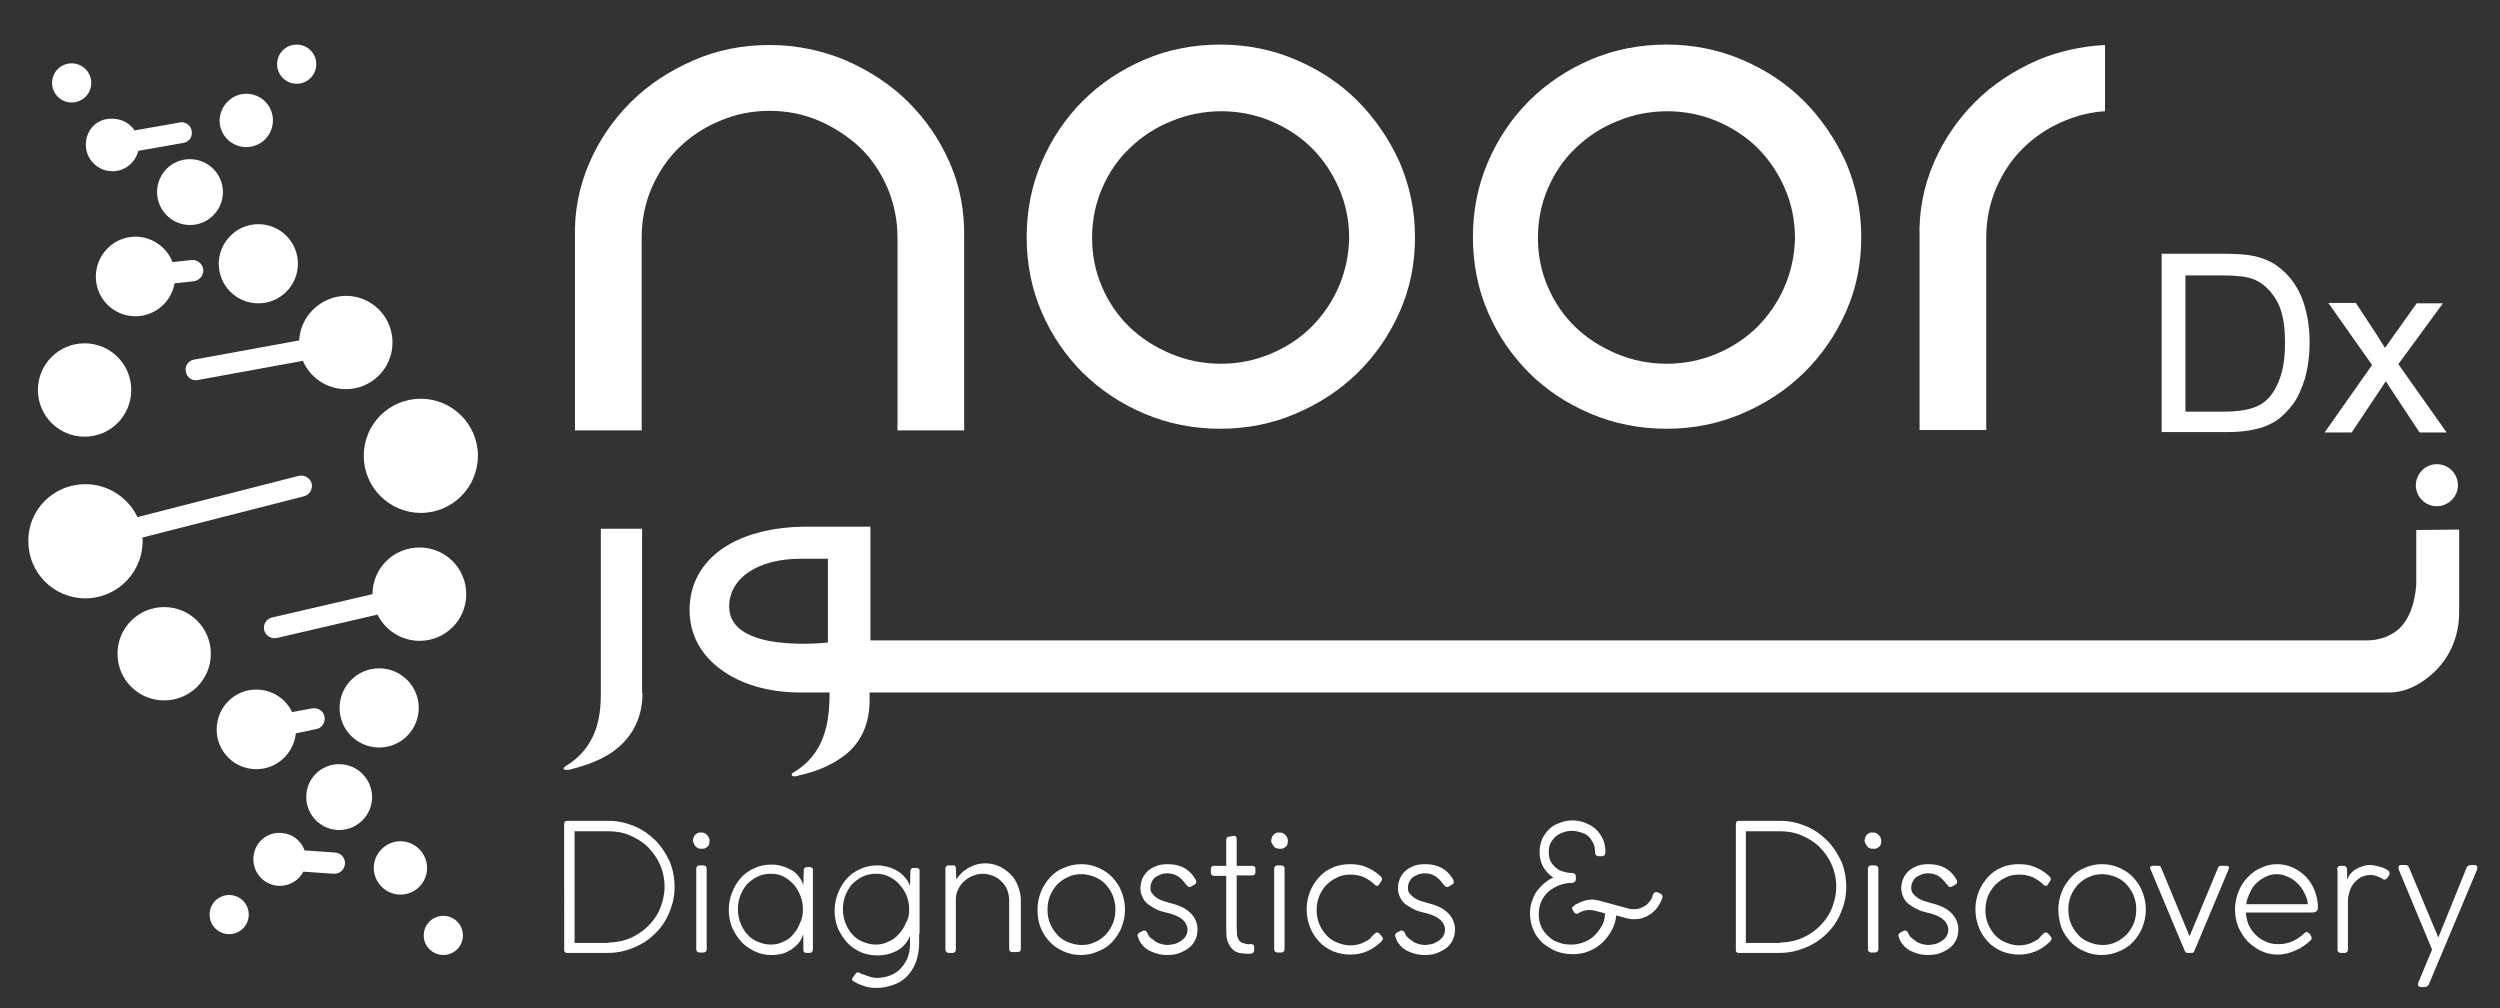 <?xml version="1.0" encoding="UTF-8"?>
<svg xmlns="http://www.w3.org/2000/svg" xmlns:xlink="http://www.w3.org/1999/xlink" version="1.1" id="Layer_1" x="0px" y="0px" viewBox="0 0 600 242" style="enable-background:new 0 0 600 242;" xml:space="preserve">
<rect x="0" y="0" width="600" height="242" fill="#333333" stroke="none"/>
<style type="text/css">
	.st0{clip-path:url(#SVGID_2_);fill:#FFFFFF;}
	.st1{clip-path:url(#SVGID_5_);fill:#FFFFFF;}
	.st2{clip-path:url(#SVGID_7_);fill:#FFFFFF;}
	.st3{clip-path:url(#SVGID_9_);fill:#FFFFFF;}
	.st4{fill:#FFFFFF;}
	.st5{clip-path:url(#SVGID_11_);fill:#FFFFFF;}
	.st6{clip-path:url(#SVGID_13_);fill:#FFFFFF;}
	.st7{clip-path:url(#SVGID_15_);fill:#FFFFFF;}
	.st8{clip-path:url(#SVGID_17_);fill:#FFFFFF;}
	.st9{clip-path:url(#SVGID_19_);fill:#FFFFFF;}
	.st10{clip-path:url(#SVGID_21_);fill:#FFFFFF;}
	.st11{clip-path:url(#SVGID_23_);fill:#FFFFFF;}
	.st12{clip-path:url(#SVGID_25_);fill:#FFFFFF;}
	.st13{clip-path:url(#SVGID_27_);fill:#FFFFFF;}
	.st14{clip-path:url(#SVGID_29_);fill:#FFFFFF;}
	.st15{clip-path:url(#SVGID_31_);fill:#FFFFFF;}
	.st16{clip-path:url(#SVGID_33_);fill:#FFFFFF;}
	.st17{clip-path:url(#SVGID_35_);fill:#FFFFFF;}
	.st18{clip-path:url(#SVGID_37_);fill:#FFFFFF;}
	.st19{clip-path:url(#SVGID_39_);fill:#FFFFFF;}
	.st20{clip-path:url(#SVGID_41_);fill:#FFFFFF;}
	.st21{clip-path:url(#SVGID_43_);fill:#FFFFFF;}
	.st22{clip-path:url(#SVGID_45_);fill:#FFFFFF;}
	.st23{clip-path:url(#SVGID_47_);fill:#FFFFFF;}
	.st24{clip-path:url(#SVGID_49_);fill:#FFFFFF;}
	.st25{clip-path:url(#SVGID_51_);fill:#FFFFFF;}
	.st26{clip-path:url(#SVGID_53_);fill:#FFFFFF;}
	.st27{clip-path:url(#SVGID_55_);fill:#FFFFFF;}
	.st28{clip-path:url(#SVGID_57_);fill:#FFFFFF;}
	.st29{clip-path:url(#SVGID_59_);fill:#FFFFFF;}
	.st30{clip-path:url(#SVGID_61_);fill:#FFFFFF;}
	.st31{clip-path:url(#SVGID_63_);fill:#FFFFFF;}
</style>
<g>
	<g>
		<defs>
			<rect id="SVGID_1_" x="-925.3" y="-404.3" width="1920" height="1080"></rect>
		</defs>
		<clipPath id="SVGID_2_">
			<use xlink:href="#SVGID_1_" style="overflow:visible;"></use>
		</clipPath>
		<path class="st0" d="M154.2,166.3c0,7.1-3.4,11.4-7.1,14.1c-3.9,2.7-8.2,3.7-10.3,4.3c-0.8,0.1-1.3,0.1-1.5-0.1    c-0.1-0.1,0-0.4,0.4-0.7c3.9-2.3,6-5.4,7.2-8.6c1.1-3.1,1.3-6.2,1.3-8.8v-39.6h9.9v39.4H154.2z"></path>
	</g>
	<g>
		<defs>
			<rect id="SVGID_4_" x="-925.3" y="-404.3" width="1920" height="1080"></rect>
		</defs>
		<clipPath id="SVGID_5_">
			<use xlink:href="#SVGID_4_" style="overflow:visible;"></use>
		</clipPath>
		<path class="st1" d="M198.7,154.2c0,0-23.7,2.8-23.7-8.6c0-7,7.1-11.5,17.1-11.5h6.6L198.7,154.2L198.7,154.2z M579.9,127.2v13.2    c-0.4,5-1.9,8.3-4,10.4c-2.3,2.1-5.2,2.9-8,2.9h-359v-27.3h-15.1c-17.3,0-28.3,7.8-28.3,20c0,5.9,2.7,10.7,7.4,14.2    s11.3,5.6,19.2,5.6h7c0,3.6-0.3,7.4-1.5,10.6c-1.2,3.3-3.4,6.4-7.2,8.6c-0.4,0.3-0.5,0.5-0.3,0.7c0.1,0.3,0.7,0.3,1.3,0.1    c2.1-0.5,6.4-1.5,10.3-4.2c3.8-2.5,7-6.8,7-13.9v-1.9h357.2h5.4h2.1c3.9,0,8-2,11.3-5.4c3.2-3.2,5.5-8,5.5-13.9v-19.8L579.9,127.2    L579.9,127.2z"></path>
	</g>
	<g>
		<defs>
			<rect id="SVGID_6_" x="-925.3" y="-404.3" width="1920" height="1080"></rect>
		</defs>
		<clipPath id="SVGID_7_">
			<use xlink:href="#SVGID_6_" style="overflow:visible;"></use>
		</clipPath>
		<path class="st2" d="M589.9,116.5c0,2.7-2.3,5-5.1,5c-2.7,0-5-2.3-5-5c0-2.8,2.3-5.1,5-5.1C587.7,111.4,589.9,113.7,589.9,116.5"></path>
	</g>
	<g>
		<defs>
			<rect id="SVGID_8_" x="-925.3" y="-404.3" width="1920" height="1080"></rect>
		</defs>
		<clipPath id="SVGID_9_">
			<use xlink:href="#SVGID_8_" style="overflow:visible;"></use>
		</clipPath>
		<path class="st3" d="M20.3,82.4c6.2,0,11.2,5,11.2,11.2s-5,11.2-11.2,11.2s-11.2-5-11.2-11.2C9.1,87.4,14.1,82.4,20.3,82.4     M32.5,56.8c4,0,7.5,2.5,8.9,6.1l4.6-0.5c1.4-0.1,2.6,0.9,2.8,2.3c0.1,1.4-0.9,2.6-2.3,2.8L41.9,68c-0.8,4.5-4.7,7.9-9.4,7.9    c-5.3,0-9.5-4.3-9.5-9.5C23,61.1,27.3,56.8,32.5,56.8 M45.6,38.2c4.3,0,7.9,3.5,7.9,7.9c0,4.3-3.5,7.9-7.9,7.9    c-4.3,0-7.9-3.5-7.9-7.9C37.7,41.7,41.2,38.2,45.6,38.2 M59.1,22.5c3.5,0,6.4,2.8,6.4,6.4c0,3.5-2.8,6.4-6.4,6.4    c-3.5,0-6.4-2.8-6.4-6.4C52.8,25.4,55.6,22.5,59.1,22.5 M71.2,10.7c2.6,0,4.7,2.1,4.7,4.7s-2.1,4.7-4.7,4.7s-4.7-2.1-4.7-4.7    S68.6,10.7,71.2,10.7 M39.4,145.7c6.2,0,11.2,5,11.2,11.2s-5,11.2-11.2,11.2s-11.2-5-11.2-11.2S33.2,145.7,39.4,145.7 M61.5,165.5    c3.8,0,7.1,2.2,8.6,5.4L75,170c1.4-0.2,2.7,0.7,2.9,2.1c0.2,1.4-0.7,2.7-2.1,2.9l-4.8,1c-0.5,4.8-4.5,8.6-9.5,8.6    c-5.3,0-9.5-4.3-9.5-9.5C52,169.8,56.2,165.5,61.5,165.5 M96.1,201.9c3.5,0,6.4,2.9,6.4,6.4s-2.8,6.4-6.4,6.4    c-3.5,0-6.4-2.9-6.4-6.4S92.6,201.9,96.1,201.9 M106.4,219.8c2.6,0,4.7,2.1,4.7,4.7c0,2.6-2.1,4.7-4.7,4.7s-4.7-2.1-4.7-4.7    C101.7,221.9,103.8,219.8,106.4,219.8 M20.5,116.2c5.5,0,10.3,3.3,12.5,7.9l38.7-9.9c1.4-0.3,2.7,0.5,3.1,1.8    c0.3,1.4-0.5,2.7-1.8,3.1L34.2,129c0.5,7.9-5.8,14.6-13.7,14.6c-7.6,0-13.7-6.1-13.7-13.7C6.7,122.3,12.9,116.2,20.5,116.2"></path>
	</g>
</g>
<g>
	<g>
		<path id="SVGID_3_" class="st4" d="M50.3,219.5c0,2.6,2.1,4.7,4.7,4.7c2.6,0,4.7-2.1,4.7-4.7c0-2.6-2.1-4.7-4.7-4.7    C52.4,214.8,50.3,216.9,50.3,219.5 M60.8,206.2c0,3.5,2.8,6.4,6.4,6.4c2.4,0,4.6-1.4,5.6-3.4l7.3,0.5c1.4,0.1,2.6-1,2.7-2.4    s-1-2.6-2.4-2.7l-7.3-0.5c-0.9-2.5-3.2-4.2-6-4.2C63.6,199.8,60.8,202.7,60.8,206.2 M73.5,191.3c0,4.3,3.5,7.9,7.9,7.9    c4.3,0,7.9-3.5,7.9-7.9c0-4.3-3.5-7.9-7.9-7.9C77,183.4,73.5,186.9,73.5,191.3 M81.5,169.9c0,5.3,4.3,9.5,9.5,9.5    c5.3,0,9.5-4.3,9.5-9.5c0-5.3-4.3-9.5-9.5-9.5S81.5,164.6,81.5,169.9 M89.4,142.6l-24.1,5.6c-1.4,0.3-2.2,1.7-1.9,3    c0.3,1.4,1.7,2.2,3.1,1.9l24.1-5.6c1.8,3.7,5.7,6.3,10.1,6.3c6.2,0,11.2-5,11.2-11.2s-5-11.2-11.2-11.2    C94.4,131.4,89.4,136.4,89.4,142.6 M87.3,109.4c0,7.6,6.2,13.7,13.7,13.7c7.6,0,13.7-6.2,13.7-13.7c0-7.6-6.2-13.7-13.7-13.7    C93.4,95.7,87.3,101.8,87.3,109.4 M71.8,81.7l-25.2,4.6c-1.4,0.2-2.3,1.6-2,2.9c0.2,1.4,1.6,2.3,2.9,2l25.2-4.6    c1.7,4,5.7,6.8,10.3,6.8c6.2,0,11.2-5,11.2-11.2S89.2,71,83,71C77,71.1,72.1,75.8,71.8,81.7 M52.5,63.3c0,5.3,4.3,9.5,9.5,9.5    c5.3,0,9.5-4.3,9.5-9.5c0-5.3-4.3-9.5-9.5-9.5C56.8,53.8,52.5,58.1,52.5,63.3 M20.6,34.7c0,3.5,2.8,6.4,6.4,6.4    c3,0,5.5-2.1,6.2-4.9L44,34.3c1.4-0.2,2.3-1.6,2-2.9c-0.2-1.4-1.6-2.3-2.9-2l-10.8,1.9c-1.1-1.7-3.1-2.8-5.3-2.8    C23.4,28.3,20.6,31.1,20.6,34.7 M12.5,19.9c0,2.6,2.1,4.7,4.7,4.7s4.7-2.1,4.7-4.7s-2.1-4.7-4.7-4.7    C14.6,15.2,12.5,17.3,12.5,19.9"></path>
	</g>
</g>
<g>
	<g>
		<defs>
			<rect id="SVGID_10_" x="-925.3" y="-404.3" width="1920" height="1080"></rect>
		</defs>
		<clipPath id="SVGID_11_">
			<use xlink:href="#SVGID_10_" style="overflow:visible;"></use>
		</clipPath>
		<path class="st5" d="M163,35.4c2.8-2.7,6.1-4.9,9.8-6.4c3.7-1.6,7.7-2.4,11.9-2.4s8.2,0.8,11.9,2.4s7,3.8,9.8,6.4    c2.8,2.7,5,6,6.6,9.7c1.6,3.8,2.4,7.8,2.4,11.9v46.3h16V57c0.1-6.3-1-12.3-3.4-17.8c-2.4-5.6-5.8-10.5-10-14.7s-9.3-7.5-15-10    c-5.7-2.4-11.9-3.7-18.3-3.7c-6.5,0-12.6,1.2-18.3,3.7s-10.8,5.8-15,10s-7.6,9.1-10,14.7S137.8,50.8,138,57v46.3h16V57    c0-4.2,0.8-8.2,2.4-11.9C158,41.4,160.2,38.1,163,35.4"></path>
	</g>
	<g>
		<defs>
			<rect id="SVGID_12_" x="-925.3" y="-404.3" width="1920" height="1080"></rect>
		</defs>
		<clipPath id="SVGID_13_">
			<use xlink:href="#SVGID_12_" style="overflow:visible;"></use>
		</clipPath>
		<path class="st6" d="M321.3,68.8c-1.6,3.7-3.8,6.9-6.5,9.6s-6,4.9-9.8,6.5s-7.8,2.4-12,2.4s-8.2-0.8-12-2.4s-7.1-3.7-9.9-6.4    c-2.8-2.7-5-5.9-6.6-9.6s-2.4-7.6-2.4-11.8s0.8-8.2,2.4-11.9c1.6-3.7,3.8-7,6.7-9.7c2.8-2.7,6.1-4.9,9.9-6.4    c7.6-3.2,16.5-3.2,24,0c3.8,1.6,7.1,3.8,9.8,6.5c2.7,2.7,4.9,6,6.5,9.7s2.4,7.7,2.4,11.9C323.7,61.2,322.9,65.1,321.3,68.8     M325.8,24.2c-4.2-4.2-9.2-7.5-14.9-9.9c-5.6-2.4-11.7-3.6-18-3.6c-6.5,0-12.6,1.2-18.2,3.6s-10.6,5.7-14.8,9.9    c-4.2,4.2-7.5,9.1-9.9,14.7s-3.6,11.6-3.6,18s1.2,12.5,3.6,18c2.4,5.6,5.8,10.5,9.9,14.6c4.2,4.1,9.1,7.4,14.8,9.8    c5.6,2.4,11.8,3.6,18.2,3.6c6.3,0,12.4-1.2,18-3.6c5.7-2.4,10.7-5.7,14.9-9.8c4.2-4.1,7.6-9,10.1-14.6s3.7-11.6,3.7-18    s-1.3-12.4-3.7-18C333.4,33.4,330,28.4,325.8,24.2"></path>
	</g>
	<g>
		<defs>
			<rect id="SVGID_14_" x="-925.3" y="-404.3" width="1920" height="1080"></rect>
		</defs>
		<clipPath id="SVGID_15_">
			<use xlink:href="#SVGID_14_" style="overflow:visible;"></use>
		</clipPath>
		<path class="st7" d="M428.3,68.8c-1.6,3.7-3.8,6.9-6.5,9.6s-6,4.9-9.8,6.5s-7.8,2.4-12,2.4s-8.2-0.8-12-2.4s-7.1-3.7-9.9-6.4    c-2.8-2.7-5-5.9-6.6-9.6s-2.4-7.6-2.4-11.8s0.8-8.2,2.4-11.9c1.6-3.7,3.8-7,6.7-9.7c2.8-2.7,6.1-4.9,9.9-6.4    c7.6-3.2,16.5-3.2,24,0c3.8,1.6,7.1,3.8,9.8,6.5c2.7,2.7,4.9,6,6.5,9.7s2.4,7.7,2.4,11.9C430.7,61.2,429.9,65.1,428.3,68.8     M432.9,24.2c-4.2-4.2-9.2-7.5-14.9-9.9c-5.6-2.4-11.7-3.6-18-3.6c-6.5,0-12.6,1.2-18.2,3.6S371.2,20,367,24.2    c-4.2,4.2-7.5,9.1-9.9,14.7s-3.6,11.6-3.6,18s1.2,12.5,3.6,18c2.4,5.6,5.8,10.5,9.9,14.6s9.1,7.4,14.8,9.8    c5.6,2.4,11.8,3.6,18.2,3.6c6.3,0,12.4-1.2,18-3.6c5.7-2.4,10.7-5.7,14.9-9.8c4.2-4.1,7.6-9,10.1-14.6s3.7-11.6,3.7-18    s-1.3-12.4-3.7-18C440.5,33.4,437.1,28.4,432.9,24.2"></path>
	</g>
	<g>
		<defs>
			<rect id="SVGID_16_" x="-925.3" y="-404.3" width="1920" height="1080"></rect>
		</defs>
		<clipPath id="SVGID_17_">
			<use xlink:href="#SVGID_16_" style="overflow:visible;"></use>
		</clipPath>
		<path class="st8" d="M485.7,35.4c2.8-2.7,6.1-4.9,9.8-6.4c3.1-1.3,6.3-2.1,9.7-2.3V10.8c-5.7,0.3-11.1,1.5-16.1,3.6    c-5.7,2.5-10.8,5.8-15,10s-7.6,9.1-10,14.7s-3.6,11.6-3.4,17.8v46.3h16V57c0-4.2,0.8-8.2,2.4-11.9    C480.7,41.4,482.9,38.1,485.7,35.4"></path>
	</g>
	<g>
		<defs>
			<rect id="SVGID_18_" x="-925.3" y="-404.3" width="1920" height="1080"></rect>
		</defs>
		<clipPath id="SVGID_19_">
			<use xlink:href="#SVGID_18_" style="overflow:visible;"></use>
		</clipPath>
		<path class="st9" d="M146.1,226.2c1.2,0,2.4-0.2,3.6-0.5c1.1-0.3,2.2-0.8,3.2-1.4c1-0.6,1.9-1.3,2.7-2.1s1.5-1.7,2.1-2.7    s1-2.1,1.3-3.2c0.3-1.1,0.5-2.3,0.5-3.5c0-1.9-0.4-3.7-1.1-5.3c-0.7-1.6-1.7-3-2.9-4.2s-2.7-2.1-4.3-2.8s-3.4-1-5.2-1h-8.1v26.8    h8.2V226.2z M135.4,197.8c0-0.5,0.2-0.8,0.7-0.8h10c2.2,0,4.3,0.5,6.2,1.3s3.6,2,5,3.4s2.5,3.1,3.4,5c0.8,1.9,1.2,4,1.2,6.2    c0,1.5-0.2,2.9-0.6,4.2c-0.4,1.3-0.9,2.6-1.6,3.8c-0.7,1.2-1.5,2.2-2.5,3.2c-1,0.9-2,1.8-3.2,2.4c-1.2,0.7-2.5,1.2-3.8,1.6    c-1.4,0.4-2.8,0.6-4.2,0.6h-9.8c0,0-0.1,0-0.2,0c-0.1,0-0.2-0.1-0.3-0.1c-0.1-0.1-0.2-0.1-0.2-0.2c-0.1-0.1-0.1-0.2-0.1-0.3    L135.4,197.8L135.4,197.8z"></path>
	</g>
	<g>
		<defs>
			<rect id="SVGID_20_" x="-925.3" y="-404.3" width="1920" height="1080"></rect>
		</defs>
		<clipPath id="SVGID_21_">
			<use xlink:href="#SVGID_20_" style="overflow:visible;"></use>
		</clipPath>
		<path class="st10" d="M167.1,208.5c0-0.5,0.3-0.8,0.8-0.8h0.9c0.2,0,0.4,0.1,0.6,0.2c0.1,0.1,0.2,0.3,0.2,0.6v19.3    c0,0.5-0.3,0.8-0.8,0.8h-0.9c-0.5,0-0.8-0.3-0.8-0.8V208.5z M166.3,201.7c0-0.3,0.1-0.5,0.2-0.8c0.1-0.2,0.2-0.5,0.4-0.6    c0.2-0.2,0.4-0.3,0.6-0.4c0.2-0.1,0.5-0.1,0.8-0.1c0.6,0,1,0.2,1.4,0.6c0.4,0.4,0.6,0.9,0.6,1.4c0,0.3-0.1,0.5-0.1,0.8    c-0.1,0.2-0.2,0.5-0.4,0.6c-0.2,0.2-0.4,0.3-0.6,0.4c-0.2,0.1-0.5,0.1-0.8,0.1s-0.5,0-0.8-0.1c-0.2-0.1-0.4-0.2-0.6-0.4    c-0.2-0.2-0.3-0.4-0.4-0.6C166.4,202.3,166.3,202,166.3,201.7"></path>
	</g>
	<g>
		<defs>
			<rect id="SVGID_22_" x="-925.3" y="-404.3" width="1920" height="1080"></rect>
		</defs>
		<clipPath id="SVGID_23_">
			<use xlink:href="#SVGID_22_" style="overflow:visible;"></use>
		</clipPath>
		<path class="st11" d="M192.7,218.3c0-1.2-0.2-2.3-0.6-3.3c-0.4-1-0.9-1.9-1.6-2.7c-0.7-0.8-1.5-1.4-2.4-1.9s-2-0.7-3.1-0.7    s-2.2,0.2-3.2,0.7s-1.8,1.1-2.5,1.8c-0.7,0.8-1.2,1.7-1.6,2.7c-0.4,1-0.6,2.1-0.6,3.3s0.2,2.3,0.6,3.3c0.4,1,0.9,1.9,1.6,2.7    c0.7,0.8,1.5,1.4,2.5,1.8c1,0.4,2,0.7,3.1,0.7s2.2-0.2,3.1-0.7c1-0.4,1.8-1,2.4-1.8c0.7-0.8,1.2-1.6,1.6-2.7    C192.5,220.6,192.7,219.5,192.7,218.3 M195.1,227.9c0,0.2-0.1,0.4-0.2,0.6c-0.2,0.1-0.4,0.2-0.6,0.2h-0.7c-0.6,0-0.8-0.3-0.8-0.8    v-3.7c-0.3,0.8-0.6,1.5-1.1,2.1s-1.1,1.1-1.8,1.6c-0.7,0.4-1.4,0.8-2.2,1s-1.7,0.3-2.6,0.3c-1.4,0-2.8-0.3-4-0.9    c-1.2-0.6-2.3-1.3-3.2-2.3s-1.6-2.1-2.2-3.4c-0.5-1.3-0.8-2.7-0.8-4.2s0.3-2.9,0.8-4.2s1.2-2.5,2.1-3.5c0.9-1,2-1.8,3.2-2.3    c1.2-0.6,2.6-0.9,4.1-0.9c0.9,0,1.8,0.1,2.7,0.4c0.8,0.2,1.6,0.6,2.3,1s1.3,1,1.7,1.6c0.5,0.6,0.8,1.3,1,2l0.1-3.6    c0-0.3,0.1-0.5,0.2-0.6c0.1-0.1,0.3-0.2,0.6-0.2h0.6c0.3,0,0.5,0.1,0.6,0.2c0.2,0.1,0.2,0.4,0.2,0.6L195.1,227.9L195.1,227.9z"></path>
	</g>
	<g>
		<defs>
			<rect id="SVGID_24_" x="-925.3" y="-404.3" width="1920" height="1080"></rect>
		</defs>
		<clipPath id="SVGID_25_">
			<use xlink:href="#SVGID_24_" style="overflow:visible;"></use>
		</clipPath>
		<path class="st12" d="M218.2,218.3c0-1.2-0.2-2.3-0.6-3.3c-0.4-1-1-1.9-1.7-2.7s-1.5-1.4-2.5-1.9s-2-0.7-3.2-0.7    c-1.1,0-2.2,0.2-3.2,0.7s-1.8,1.1-2.5,1.8c-0.7,0.8-1.2,1.7-1.6,2.7c-0.4,1-0.6,2.1-0.6,3.3s0.2,2.3,0.6,3.3    c0.4,1,0.9,1.9,1.6,2.7c0.7,0.8,1.5,1.4,2.5,1.8c1,0.4,2,0.7,3.1,0.7s2.2-0.2,3.1-0.7c1-0.4,1.8-1,2.5-1.8s1.3-1.6,1.7-2.7    C218,220.6,218.2,219.5,218.2,218.3 M220.6,224.1L220.6,224.1v1.1v0.5c0,0.2,0,0.3,0,0.5c0,1.8-0.3,3.4-0.8,4.8    c-0.6,1.4-1.3,2.5-2.2,3.4s-2,1.6-3.3,2c-1.2,0.4-2.5,0.7-3.8,0.7c-1.1,0-2.1-0.1-3-0.4c-0.9-0.3-1.7-0.6-2.5-1.1l0,0    c-0.2-0.1-0.3-0.2-0.4-0.3c-0.1-0.1-0.1-0.2-0.1-0.3s0-0.2,0.1-0.3s0.2-0.3,0.3-0.4c0.1-0.2,0.2-0.3,0.3-0.4    c0.1-0.1,0.2-0.2,0.2-0.3c0.1-0.1,0.2-0.2,0.3-0.2s0.2,0,0.4,0c0.1,0,0.3,0.1,0.4,0.2c0.1,0.1,0.3,0.2,0.5,0.2    c0.5,0.2,1.1,0.4,1.7,0.6c0.6,0.2,1.2,0.3,1.8,0.3c1,0,2-0.2,2.9-0.5s1.8-0.8,2.5-1.5s1.3-1.5,1.8-2.5c0.4-1,0.7-2.2,0.7-3.5v-2.1    c-0.3,0.8-0.7,1.4-1.2,2s-1.1,1.1-1.8,1.5s-1.5,0.7-2.3,0.9s-1.7,0.3-2.6,0.3c-1.4,0-2.8-0.3-4-0.8c-1.2-0.6-2.3-1.3-3.2-2.3    s-1.6-2.1-2.2-3.4c-0.5-1.3-0.8-2.7-0.8-4.2s0.3-2.9,0.8-4.2s1.2-2.5,2.1-3.5c0.9-1,2-1.8,3.2-2.3c1.2-0.6,2.6-0.9,4.1-0.9    c0.9,0,1.8,0.1,2.7,0.4c0.9,0.2,1.6,0.6,2.3,1s1.3,1,1.8,1.6s0.9,1.3,1.1,2l0.1-3.6c0-0.3,0.1-0.5,0.2-0.6    c0.1-0.1,0.3-0.2,0.6-0.2h0.6c0.3,0,0.5,0.1,0.6,0.2c0.2,0.1,0.2,0.4,0.2,0.6v15H220.6z"></path>
	</g>
	<g>
		<defs>
			<rect id="SVGID_26_" x="-925.3" y="-404.3" width="1920" height="1080"></rect>
		</defs>
		<clipPath id="SVGID_27_">
			<use xlink:href="#SVGID_26_" style="overflow:visible;"></use>
		</clipPath>
		<path class="st13" d="M229.4,227.9c0,0.5-0.3,0.8-0.8,0.8h-0.9c-0.5,0-0.8-0.3-0.8-0.8v-19.5c0-0.2,0.1-0.4,0.2-0.5    c0.1-0.1,0.3-0.2,0.5-0.2h1.3c0.1,0,0.2,0,0.3,0.1s0.1,0.2,0.2,0.3l0.1,2.9c0.4-0.5,0.8-1,1.3-1.5s1-0.8,1.6-1.2    c0.6-0.3,1.2-0.6,1.9-0.8s1.4-0.3,2.1-0.3c1.2,0,2.3,0.2,3.4,0.7c1,0.5,1.9,1.1,2.7,1.9c0.8,0.8,1.4,1.7,1.8,2.8    c0.4,1.1,0.7,2.2,0.7,3.4v11.7c0,0.3-0.1,0.5-0.2,0.6c-0.1,0.1-0.4,0.2-0.6,0.2H243c-0.3,0-0.5-0.1-0.6-0.2    c-0.1-0.1-0.2-0.3-0.2-0.6V216c0-0.9-0.2-1.7-0.5-2.5s-0.8-1.4-1.4-2c-0.6-0.6-1.2-1-2-1.3s-1.6-0.5-2.4-0.5    c-0.9,0-1.7,0.2-2.4,0.5c-0.8,0.3-1.5,0.7-2.1,1.3c-0.6,0.5-1.1,1.2-1.4,1.9c-0.4,0.7-0.6,1.5-0.6,2.4L229.4,227.9L229.4,227.9z"></path>
	</g>
	<g>
		<defs>
			<rect id="SVGID_28_" x="-925.3" y="-404.3" width="1920" height="1080"></rect>
		</defs>
		<clipPath id="SVGID_29_">
			<use xlink:href="#SVGID_28_" style="overflow:visible;"></use>
		</clipPath>
		<path class="st14" d="M251.4,218.3c0,1.2,0.2,2.3,0.6,3.3c0.4,1,1,1.9,1.7,2.7s1.6,1.4,2.6,1.8c1,0.4,2.1,0.7,3.3,0.7    c1.2,0,2.2-0.2,3.2-0.7c1-0.4,1.9-1.1,2.6-1.8c0.7-0.8,1.3-1.7,1.7-2.7c0.4-1,0.6-2.1,0.6-3.3s-0.2-2.3-0.6-3.3s-1-1.9-1.7-2.7    s-1.6-1.4-2.6-1.8c-1-0.4-2.1-0.7-3.2-0.7c-1.2,0-2.3,0.2-3.3,0.7c-1,0.4-1.9,1.1-2.6,1.8c-0.7,0.8-1.3,1.7-1.7,2.7    C251.6,216,251.4,217.1,251.4,218.3 M249,218.3c0-1.5,0.3-2.9,0.8-4.2s1.3-2.5,2.2-3.5s2-1.8,3.3-2.3c1.3-0.6,2.7-0.9,4.2-0.9    s2.9,0.3,4.2,0.9c1.3,0.6,2.4,1.3,3.3,2.3s1.7,2.1,2.2,3.5c0.5,1.3,0.8,2.7,0.8,4.2s-0.3,2.9-0.8,4.2s-1.3,2.5-2.2,3.5    c-0.9,1-2.1,1.8-3.4,2.3c-1.3,0.6-2.7,0.9-4.2,0.9s-2.9-0.3-4.2-0.9c-1.3-0.6-2.4-1.3-3.3-2.3c-0.9-1-1.7-2.1-2.2-3.5    C249.2,221.2,249,219.8,249,218.3"></path>
	</g>
	<g>
		<defs>
			<rect id="SVGID_30_" x="-925.3" y="-404.3" width="1920" height="1080"></rect>
		</defs>
		<clipPath id="SVGID_31_">
			<use xlink:href="#SVGID_30_" style="overflow:visible;"></use>
		</clipPath>
		<path class="st15" d="M284.5,212.1c-0.5-0.7-1.1-1.3-1.8-1.8c-0.8-0.5-1.6-0.7-2.6-0.7c-0.6,0-1.1,0.1-1.6,0.3s-0.9,0.4-1.3,0.7    s-0.6,0.7-0.8,1.1c-0.2,0.4-0.3,0.9-0.3,1.4s0.1,1,0.4,1.3c0.3,0.4,0.6,0.7,1,1s0.8,0.5,1.3,0.7s0.9,0.3,1.3,0.4l0.6,0.2    c2.2,0.5,3.9,1.3,5,2.4c1.1,1.1,1.7,2.4,1.7,4c0,1-0.2,1.8-0.6,2.6s-0.9,1.4-1.6,1.9s-1.5,0.9-2.3,1.2c-0.9,0.3-1.8,0.4-2.8,0.4    c-0.8,0-1.6-0.1-2.3-0.3c-0.8-0.2-1.4-0.5-2.1-0.8c-0.6-0.4-1.2-0.8-1.6-1.4c-0.5-0.5-0.8-1.2-1-1.9c-0.1-0.2-0.1-0.4,0-0.6    c0.1-0.2,0.2-0.3,0.4-0.4l0.8-0.4c0.2-0.1,0.4-0.1,0.6,0s0.3,0.2,0.4,0.4l0.1,0.2c0.2,0.5,0.5,0.9,0.9,1.2s0.8,0.6,1.2,0.9    c0.4,0.2,0.9,0.4,1.3,0.5c0.5,0.1,0.9,0.2,1.3,0.2c0.5,0,1-0.1,1.6-0.2c0.6-0.1,1.1-0.4,1.6-0.7s0.9-0.7,1.2-1.1    c0.3-0.5,0.5-1,0.5-1.7c0-0.6-0.2-1.1-0.5-1.6s-0.7-0.8-1.2-1.2c-0.5-0.3-1.1-0.6-1.7-0.8s-1.2-0.4-1.8-0.5    c-0.8-0.2-1.6-0.4-2.3-0.8c-0.7-0.3-1.4-0.8-2-1.2c-0.6-0.5-1-1-1.3-1.7c-0.3-0.6-0.5-1.3-0.5-2.1c0-0.9,0.2-1.7,0.5-2.4    s0.8-1.3,1.3-1.8c0.6-0.5,1.3-0.9,2.1-1.2c0.8-0.3,1.7-0.4,2.7-0.4c1.5,0,2.8,0.3,3.9,0.9c1.1,0.6,2.1,1.6,2.8,2.9    c0.1,0.2,0.1,0.4,0.1,0.6c0,0.2-0.2,0.3-0.4,0.5l-0.7,0.4c-0.4,0.3-0.7,0.2-1,0c-0.1-0.1-0.1-0.1-0.1-0.2    C284.6,212.3,284.6,212.2,284.5,212.1"></path>
	</g>
	<g>
		<defs>
			<rect id="SVGID_32_" x="-925.3" y="-404.3" width="1920" height="1080"></rect>
		</defs>
		<clipPath id="SVGID_33_">
			<use xlink:href="#SVGID_32_" style="overflow:visible;"></use>
		</clipPath>
		<path class="st16" d="M300.1,226.5c0.2,0,0.4,0.1,0.6,0.2c0.2,0.1,0.3,0.3,0.3,0.6v0.7c0,0.3-0.1,0.5-0.3,0.7    c-0.2,0.1-0.4,0.2-0.7,0.2h-0.6c-0.7,0-1.4-0.1-2-0.2c-0.6-0.2-1.2-0.4-1.6-0.9c-0.5-0.4-0.8-1-1.1-1.7c-0.3-0.7-0.4-1.7-0.4-2.9    v-13h-2.9c-0.3,0-0.5-0.1-0.6-0.2c-0.1-0.1-0.2-0.3-0.2-0.6v-0.8c0-0.3,0.1-0.5,0.2-0.6s0.3-0.2,0.6-0.2h2.9v-6.3    c0-0.4,0.2-0.7,0.7-0.7l1.1-0.2c0.3,0,0.5,0.1,0.6,0.3s0.1,0.4,0.1,0.6v6.3h3.7c0.3,0,0.5,0.1,0.6,0.2c0.2,0.1,0.2,0.3,0.2,0.6    v0.7c0,0.3-0.1,0.5-0.2,0.6s-0.3,0.2-0.6,0.2h-3.7v12.5c0,0.8,0.1,1.4,0.1,1.9c0.1,0.5,0.3,0.9,0.5,1.2s0.5,0.5,0.8,0.6    s0.7,0.2,1.2,0.3h0.7V226.5z"></path>
	</g>
	<g>
		<defs>
			<rect id="SVGID_34_" x="-925.3" y="-404.3" width="1920" height="1080"></rect>
		</defs>
		<clipPath id="SVGID_35_">
			<use xlink:href="#SVGID_34_" style="overflow:visible;"></use>
		</clipPath>
		<path class="st17" d="M305.8,208.5c0-0.5,0.3-0.8,0.8-0.8h0.9c0.2,0,0.4,0.1,0.6,0.2c0.1,0.1,0.2,0.3,0.2,0.6v19.3    c0,0.5-0.3,0.8-0.8,0.8h-0.9c-0.5,0-0.8-0.3-0.8-0.8L305.8,208.5L305.8,208.5z M305.1,201.7c0-0.3,0.1-0.5,0.2-0.8    c0.1-0.2,0.2-0.5,0.4-0.6c0.2-0.2,0.4-0.3,0.6-0.4c0.2-0.1,0.5-0.1,0.8-0.1c0.6,0,1,0.2,1.4,0.6c0.4,0.4,0.6,0.9,0.6,1.4    c0,0.3-0.1,0.5-0.1,0.8c-0.1,0.2-0.2,0.5-0.4,0.6c-0.2,0.2-0.4,0.3-0.6,0.4c-0.2,0.1-0.5,0.1-0.8,0.1s-0.5,0-0.8-0.1    c-0.2-0.1-0.5-0.2-0.6-0.4c-0.2-0.2-0.3-0.4-0.4-0.6C305.1,202.3,305.1,202,305.1,201.7"></path>
	</g>
	<g>
		<defs>
			<rect id="SVGID_36_" x="-925.3" y="-404.3" width="1920" height="1080"></rect>
		</defs>
		<clipPath id="SVGID_37_">
			<use xlink:href="#SVGID_36_" style="overflow:visible;"></use>
		</clipPath>
		<path class="st18" d="M329.9,224.1c0.2-0.2,0.4-0.3,0.6-0.3c0.1,0,0.2,0,0.3,0.1c0.1,0,0.2,0.1,0.3,0.2l0.6,0.7    c0.1,0.2,0.2,0.3,0.2,0.4c0,0.1,0,0.2-0.1,0.4c-0.1,0.1-0.2,0.3-0.4,0.5c-1,0.9-2.1,1.7-3.3,2.2c-1.2,0.5-2.5,0.8-4,0.8    s-2.9-0.3-4.2-0.8c-1.3-0.6-2.4-1.3-3.3-2.3s-1.7-2.1-2.2-3.5c-0.5-1.3-0.8-2.7-0.8-4.3c0-1.5,0.3-2.9,0.8-4.2s1.3-2.5,2.2-3.5    c0.9-1,2-1.8,3.3-2.3c1.3-0.6,2.7-0.8,4.2-0.8c1.4,0,2.6,0.2,3.8,0.7c1.2,0.5,2.2,1.1,3.2,2c0.2,0.1,0.3,0.3,0.4,0.4    c0.1,0.2,0.2,0.3,0.2,0.5s-0.1,0.3-0.2,0.5l-0.4,0.6c-0.1,0.2-0.2,0.3-0.3,0.4c-0.1,0.1-0.2,0.1-0.3,0.1c-0.2,0-0.4-0.1-0.6-0.3    c-0.8-0.8-1.6-1.3-2.6-1.8c-1-0.4-2-0.6-3.2-0.6s-2.3,0.2-3.2,0.7c-1,0.4-1.8,1.1-2.6,1.8c-0.7,0.8-1.3,1.7-1.7,2.7    c-0.4,1-0.6,2.1-0.6,3.3s0.2,2.3,0.6,3.3s1,1.9,1.7,2.7s1.6,1.4,2.6,1.8c1,0.4,2.1,0.7,3.2,0.7c0.6,0,1.1-0.1,1.7-0.2    c0.5-0.1,1.1-0.3,1.6-0.6c0.5-0.2,1-0.5,1.4-0.8C329.1,224.8,329.5,224.5,329.9,224.1"></path>
	</g>
	<g>
		<defs>
			<rect id="SVGID_38_" x="-925.3" y="-404.3" width="1920" height="1080"></rect>
		</defs>
		<clipPath id="SVGID_39_">
			<use xlink:href="#SVGID_38_" style="overflow:visible;"></use>
		</clipPath>
		<path class="st19" d="M346.3,212.1c-0.5-0.7-1.1-1.3-1.8-1.8c-0.8-0.5-1.6-0.7-2.6-0.7c-0.6,0-1.1,0.1-1.6,0.3s-0.9,0.4-1.3,0.7    s-0.6,0.7-0.8,1.1c-0.2,0.4-0.3,0.9-0.3,1.4s0.1,1,0.4,1.3c0.3,0.4,0.6,0.7,1,1s0.8,0.5,1.3,0.7s0.9,0.3,1.3,0.4l0.6,0.2    c2.2,0.5,3.9,1.3,5,2.4c1.1,1.1,1.7,2.4,1.7,4c0,1-0.2,1.8-0.6,2.6s-0.9,1.4-1.6,1.9s-1.5,0.9-2.3,1.2c-0.9,0.3-1.8,0.4-2.8,0.4    c-0.8,0-1.6-0.1-2.3-0.3c-0.8-0.2-1.4-0.5-2.1-0.8c-0.6-0.4-1.2-0.8-1.6-1.4c-0.5-0.5-0.8-1.2-1-1.9c-0.1-0.2-0.1-0.4,0-0.6    c0.1-0.2,0.2-0.3,0.4-0.4l0.8-0.4c0.2-0.1,0.4-0.1,0.6,0s0.3,0.2,0.4,0.4l0.1,0.2c0.2,0.5,0.5,0.9,0.9,1.2s0.8,0.6,1.2,0.9    c0.4,0.2,0.9,0.4,1.3,0.5c0.5,0.1,0.9,0.2,1.3,0.2c0.5,0,1-0.1,1.6-0.2c0.6-0.1,1.1-0.4,1.6-0.7s0.9-0.7,1.2-1.1    c0.3-0.5,0.5-1,0.5-1.7c0-0.6-0.2-1.1-0.5-1.6s-0.7-0.8-1.2-1.2c-0.5-0.3-1.1-0.6-1.7-0.8s-1.2-0.4-1.8-0.5    c-0.8-0.2-1.6-0.4-2.3-0.8c-0.7-0.3-1.4-0.8-2-1.2c-0.6-0.5-1-1-1.3-1.7c-0.3-0.6-0.5-1.3-0.5-2.1c0-0.9,0.2-1.7,0.5-2.4    s0.8-1.3,1.3-1.8c0.6-0.5,1.3-0.9,2.1-1.2c0.8-0.3,1.7-0.4,2.7-0.4c1.5,0,2.8,0.3,3.9,0.9c1.1,0.6,2.1,1.6,2.8,2.9    c0.1,0.2,0.1,0.4,0.1,0.6c0,0.2-0.1,0.3-0.4,0.5l-0.7,0.4c-0.4,0.3-0.7,0.2-1,0c-0.1-0.1-0.1-0.1-0.1-0.2    C346.4,212.3,346.4,212.2,346.3,212.1"></path>
	</g>
	<g>
		<defs>
			<rect id="SVGID_40_" x="-925.3" y="-404.3" width="1920" height="1080"></rect>
		</defs>
		<clipPath id="SVGID_41_">
			<use xlink:href="#SVGID_40_" style="overflow:visible;"></use>
		</clipPath>
		<path class="st20" d="M378.3,217c0.6-0.3,1.2-0.6,1.9-0.8c0.6-0.2,1.3-0.3,1.9-0.3c0.3,0,0.6,0,0.9,0.1c0.3,0,0.6,0.1,1,0.2l7,1.9    c0.2,0.1,0.5,0.1,0.7,0.1s0.5,0,0.7,0c0.5,0,1-0.1,1.4-0.3c0.5-0.2,0.9-0.4,1.3-0.7s0.7-0.7,1-1.1c0.3-0.4,0.5-0.9,0.6-1.4    c0.2-0.4,0.4-0.6,0.8-0.6c0.1,0,0.3,0,0.4,0.1l0.5,0.2c0.2,0.1,0.3,0.2,0.4,0.3s0.2,0.3,0.2,0.4c0,0.2,0,0.4-0.1,0.5    c-0.2,0.7-0.6,1.4-1,2s-0.9,1.1-1.5,1.6c-0.6,0.4-1.2,0.8-1.9,1c-0.7,0.3-1.4,0.4-2.2,0.4c-0.1,0-0.3,0-0.5,0s-0.4,0-0.7-0.1    c-0.2,0-0.4-0.1-0.6-0.1s-0.3-0.1-0.4-0.1l-2.2-0.6c-0.1,1.3-0.5,2.5-1.1,3.6s-1.4,2.1-2.3,3c-0.9,0.8-2,1.5-3.2,2    s-2.5,0.7-3.8,0.7c-1.4,0-2.7-0.2-4-0.7c-1.2-0.5-2.3-1.2-3.3-2c-0.9-0.9-1.7-1.9-2.2-3.1c-0.5-1.2-0.8-2.5-0.8-3.9    c0-1,0.1-1.9,0.4-2.8c0.3-0.9,0.6-1.7,1.1-2.4s1.1-1.4,1.8-2c0.7-0.6,1.4-1.1,2.3-1.5c-1-0.6-1.8-1.5-2.4-2.5s-0.9-2.2-0.9-3.6    c0-1.1,0.2-2.1,0.6-3.1c0.4-0.9,1-1.7,1.7-2.4s1.6-1.2,2.5-1.5c1-0.4,2-0.6,3.1-0.6s2.1,0.2,3.1,0.6c1,0.4,1.8,0.9,2.5,1.5    c0.7,0.7,1.3,1.5,1.7,2.4c0.4,0.9,0.6,1.9,0.6,3.1c0,0.3-0.1,0.5-0.2,0.7s-0.4,0.3-0.7,0.3h-0.6c-0.4,0-0.6-0.1-0.8-0.3    c-0.1-0.2-0.2-0.4-0.2-0.7c0-0.8-0.1-1.5-0.4-2.1s-0.7-1.2-1.1-1.6c-0.5-0.5-1.1-0.8-1.8-1c-0.7-0.2-1.4-0.4-2.2-0.4    c-0.8,0-1.5,0.1-2.2,0.4c-0.7,0.2-1.3,0.6-1.8,1c-0.5,0.5-0.9,1-1.2,1.6c-0.3,0.6-0.4,1.4-0.4,2.1c0,0.8,0.1,1.5,0.4,2.1    s0.7,1.1,1.1,1.5c0.5,0.4,1,0.8,1.7,1s1.4,0.4,2.1,0.4h0.2c0.3,0,0.5,0.1,0.7,0.2c0.2,0.1,0.3,0.4,0.3,0.7v0.5    c0,0.4-0.1,0.6-0.3,0.8c-0.2,0.1-0.4,0.2-0.7,0.2c-1.1,0-2.1,0.2-3.1,0.6c-0.9,0.4-1.8,0.9-2.5,1.5c-0.7,0.7-1.3,1.4-1.7,2.4    c-0.4,0.9-0.6,1.9-0.6,3s0.2,2.1,0.6,3s1,1.7,1.7,2.3c0.7,0.7,1.5,1.2,2.5,1.5c1,0.4,2,0.5,3.1,0.5c1,0,2-0.2,3-0.6    c1-0.4,1.8-0.9,2.5-1.6c0.7-0.7,1.3-1.5,1.8-2.4s0.7-1.9,0.7-2.9l-2.7-0.7c-0.3,0-0.6-0.1-0.8-0.1c-0.4,0-0.9,0-1.3,0.1    s-0.9,0.3-1.3,0.5c-0.1,0.1-0.3,0.1-0.3,0.2c-0.1,0.1-0.2,0.1-0.4,0.1c-0.3,0-0.6-0.2-0.7-0.5l-0.3-0.5c-0.1-0.2-0.1-0.4-0.1-0.5    C377.7,217.4,377.9,217.2,378.3,217"></path>
	</g>
	<g>
		<defs>
			<rect id="SVGID_42_" x="-925.3" y="-404.3" width="1920" height="1080"></rect>
		</defs>
		<clipPath id="SVGID_43_">
			<use xlink:href="#SVGID_42_" style="overflow:visible;"></use>
		</clipPath>
		<path class="st21" d="M427.3,226.2c1.2,0,2.4-0.2,3.6-0.5c1.1-0.3,2.2-0.8,3.2-1.4c1-0.6,1.9-1.3,2.7-2.1c0.8-0.8,1.5-1.7,2.1-2.7    s1-2.1,1.3-3.2c0.3-1.1,0.5-2.3,0.5-3.5c0-1.9-0.4-3.7-1.1-5.3s-1.7-3-2.9-4.2c-1.2-1.2-2.7-2.1-4.3-2.8c-1.6-0.7-3.4-1-5.2-1H419    v26.8h8.3V226.2z M416.6,197.8c0-0.5,0.2-0.8,0.7-0.8h10c2.2,0,4.3,0.5,6.2,1.3c1.9,0.8,3.6,2,5,3.4s2.5,3.1,3.4,5    c0.8,1.9,1.2,4,1.2,6.2c0,1.5-0.2,2.9-0.6,4.2s-0.9,2.6-1.6,3.8s-1.5,2.2-2.5,3.2c-1,0.9-2,1.8-3.2,2.4c-1.2,0.7-2.5,1.2-3.8,1.6    c-1.4,0.4-2.8,0.6-4.2,0.6h-9.8c0,0-0.1,0-0.2,0s-0.2-0.1-0.3-0.1c-0.1-0.1-0.2-0.1-0.2-0.2c-0.1-0.1-0.1-0.2-0.1-0.3V197.8z"></path>
	</g>
	<g>
		<defs>
			<rect id="SVGID_44_" x="-925.3" y="-404.3" width="1920" height="1080"></rect>
		</defs>
		<clipPath id="SVGID_45_">
			<use xlink:href="#SVGID_44_" style="overflow:visible;"></use>
		</clipPath>
		<path class="st22" d="M448.3,208.5c0-0.5,0.3-0.8,0.8-0.8h0.9c0.2,0,0.4,0.1,0.6,0.2c0.1,0.1,0.2,0.3,0.2,0.6v19.3    c0,0.5-0.3,0.8-0.8,0.8h-0.9c-0.5,0-0.8-0.3-0.8-0.8L448.3,208.5L448.3,208.5z M447.5,201.7c0-0.3,0.1-0.5,0.2-0.8    c0.1-0.2,0.2-0.5,0.4-0.6c0.2-0.2,0.4-0.3,0.6-0.4c0.2-0.1,0.5-0.1,0.8-0.1c0.6,0,1,0.2,1.4,0.6c0.4,0.4,0.6,0.9,0.6,1.4    c0,0.3,0,0.5-0.1,0.8c-0.1,0.2-0.2,0.5-0.4,0.6c-0.2,0.2-0.4,0.3-0.6,0.4c-0.2,0.1-0.5,0.1-0.8,0.1s-0.5,0-0.8-0.1    c-0.2-0.1-0.5-0.2-0.6-0.4c-0.2-0.2-0.3-0.4-0.4-0.6C447.6,202.3,447.5,202,447.5,201.7"></path>
	</g>
	<g>
		<defs>
			<rect id="SVGID_46_" x="-925.3" y="-404.3" width="1920" height="1080"></rect>
		</defs>
		<clipPath id="SVGID_47_">
			<use xlink:href="#SVGID_46_" style="overflow:visible;"></use>
		</clipPath>
		<path class="st23" d="M467.1,212.1c-0.5-0.7-1.1-1.3-1.8-1.8c-0.8-0.5-1.6-0.7-2.6-0.7c-0.6,0-1.1,0.1-1.6,0.3s-0.9,0.4-1.3,0.7    s-0.6,0.7-0.8,1.1c-0.2,0.4-0.3,0.9-0.3,1.4s0.1,1,0.4,1.3c0.3,0.4,0.6,0.7,1,1s0.8,0.5,1.3,0.7s0.9,0.3,1.3,0.4l0.6,0.2    c2.2,0.5,3.9,1.3,5,2.4c1.1,1.1,1.7,2.4,1.7,4c0,1-0.2,1.8-0.6,2.6s-0.9,1.4-1.6,1.9s-1.5,0.9-2.3,1.2c-0.9,0.3-1.8,0.4-2.8,0.4    c-0.8,0-1.6-0.1-2.3-0.3c-0.8-0.2-1.4-0.5-2.1-0.8c-0.6-0.4-1.2-0.8-1.6-1.4c-0.5-0.5-0.8-1.2-1-1.9c-0.1-0.2-0.1-0.4,0-0.6    c0.1-0.2,0.2-0.3,0.4-0.4l0.8-0.4c0.2-0.1,0.4-0.1,0.6,0s0.3,0.2,0.4,0.4l0.1,0.2c0.2,0.5,0.5,0.9,0.9,1.2s0.8,0.6,1.2,0.9    c0.4,0.2,0.9,0.4,1.3,0.5c0.5,0.1,0.9,0.2,1.3,0.2c0.5,0,1-0.1,1.6-0.2c0.6-0.1,1.1-0.4,1.6-0.7s0.9-0.7,1.2-1.1    c0.3-0.5,0.5-1,0.5-1.7c0-0.6-0.2-1.1-0.5-1.6s-0.7-0.8-1.2-1.2c-0.5-0.3-1.1-0.6-1.7-0.8s-1.2-0.4-1.8-0.5    c-0.8-0.2-1.6-0.4-2.3-0.8c-0.7-0.3-1.4-0.8-2-1.2c-0.6-0.5-1-1-1.3-1.7c-0.3-0.6-0.5-1.3-0.5-2.1c0-0.9,0.2-1.7,0.5-2.4    s0.8-1.3,1.3-1.8c0.6-0.5,1.3-0.9,2.1-1.2c0.8-0.3,1.7-0.4,2.7-0.4c1.5,0,2.8,0.3,3.9,0.9c1.1,0.6,2.1,1.6,2.8,2.9    c0.1,0.2,0.1,0.4,0.1,0.6c0,0.2-0.1,0.3-0.4,0.5l-0.7,0.4c-0.4,0.3-0.7,0.2-1,0c-0.1-0.1-0.1-0.1-0.1-0.2    C467.3,212.3,467.2,212.2,467.1,212.1"></path>
	</g>
	<g>
		<defs>
			<rect id="SVGID_48_" x="-925.3" y="-404.3" width="1920" height="1080"></rect>
		</defs>
		<clipPath id="SVGID_49_">
			<use xlink:href="#SVGID_48_" style="overflow:visible;"></use>
		</clipPath>
		<path class="st24" d="M490.4,224.1c0.2-0.2,0.4-0.3,0.6-0.3c0.1,0,0.2,0,0.3,0.1c0.1,0,0.2,0.1,0.3,0.2l0.6,0.7    c0.1,0.2,0.2,0.3,0.2,0.4c0,0.1,0,0.2-0.1,0.4c-0.1,0.1-0.2,0.3-0.4,0.5c-1,0.9-2.1,1.7-3.3,2.2c-1.2,0.5-2.5,0.8-4,0.8    s-2.9-0.3-4.2-0.8c-1.3-0.6-2.4-1.3-3.3-2.3s-1.7-2.1-2.2-3.5c-0.5-1.3-0.8-2.7-0.8-4.3c0-1.5,0.3-2.9,0.8-4.2s1.3-2.5,2.2-3.5    c0.9-1,2-1.8,3.3-2.3c1.3-0.6,2.7-0.8,4.2-0.8c1.4,0,2.6,0.2,3.8,0.7c1.2,0.5,2.2,1.1,3.2,2c0.2,0.1,0.3,0.3,0.4,0.4    c0.1,0.2,0.2,0.3,0.2,0.5s-0.1,0.3-0.2,0.5l-0.4,0.6c-0.1,0.2-0.2,0.3-0.3,0.4c-0.1,0.1-0.2,0.1-0.3,0.1c-0.2,0-0.4-0.1-0.6-0.3    c-0.8-0.8-1.6-1.3-2.6-1.8c-1-0.4-2-0.6-3.2-0.6s-2.3,0.2-3.2,0.7c-1,0.4-1.8,1.1-2.6,1.8c-0.7,0.8-1.3,1.7-1.7,2.7    c-0.4,1-0.6,2.1-0.6,3.3s0.2,2.3,0.6,3.3s1,1.9,1.7,2.7s1.6,1.4,2.6,1.8c1,0.4,2.1,0.7,3.2,0.7c0.6,0,1.1-0.1,1.7-0.2    c0.5-0.1,1.1-0.3,1.6-0.6c0.5-0.2,1-0.5,1.4-0.8C489.6,224.8,490,224.5,490.4,224.1"></path>
	</g>
	<g>
		<defs>
			<rect id="SVGID_50_" x="-925.3" y="-404.3" width="1920" height="1080"></rect>
		</defs>
		<clipPath id="SVGID_51_">
			<use xlink:href="#SVGID_50_" style="overflow:visible;"></use>
		</clipPath>
		<path class="st25" d="M496.4,218.3c0,1.2,0.2,2.3,0.6,3.3s1,1.9,1.7,2.7s1.6,1.4,2.6,1.8c1,0.4,2.1,0.7,3.3,0.7    c1.2,0,2.2-0.2,3.2-0.7c1-0.4,1.8-1.1,2.6-1.8c0.7-0.8,1.3-1.7,1.7-2.7s0.6-2.1,0.6-3.3s-0.2-2.3-0.6-3.3c-0.4-1-1-1.9-1.7-2.7    s-1.6-1.4-2.6-1.8c-1-0.4-2.1-0.7-3.2-0.7c-1.2,0-2.3,0.2-3.3,0.7c-1,0.4-1.9,1.1-2.6,1.8c-0.7,0.8-1.3,1.7-1.7,2.7    C496.6,216,496.4,217.1,496.4,218.3 M494,218.3c0-1.5,0.3-2.9,0.8-4.2s1.3-2.5,2.2-3.5c0.9-1,2-1.8,3.3-2.3    c1.3-0.6,2.7-0.9,4.2-0.9s2.9,0.3,4.2,0.9c1.3,0.6,2.4,1.3,3.3,2.3c0.9,1,1.7,2.1,2.2,3.5c0.5,1.3,0.8,2.7,0.8,4.2    s-0.3,2.9-0.8,4.2s-1.3,2.5-2.2,3.5c-0.9,1-2.1,1.8-3.4,2.3c-1.3,0.6-2.7,0.9-4.2,0.9s-2.9-0.3-4.2-0.9c-1.3-0.6-2.4-1.3-3.3-2.3    s-1.7-2.1-2.2-3.5C494.3,221.2,494,219.8,494,218.3"></path>
	</g>
	<g>
		<defs>
			<rect id="SVGID_52_" x="-925.3" y="-404.3" width="1920" height="1080"></rect>
		</defs>
		<clipPath id="SVGID_53_">
			<use xlink:href="#SVGID_52_" style="overflow:visible;"></use>
		</clipPath>
		<path class="st26" d="M532.4,208.1c0.1-0.2,0.3-0.3,0.6-0.3h1.4c0.2,0,0.4,0.1,0.5,0.2c0.1,0.1,0.1,0.4-0.1,0.8l-8.1,19.3    c-0.1,0.2-0.2,0.4-0.3,0.5s-0.3,0.1-0.6,0.1h-0.6c-0.2,0-0.4,0-0.6-0.1c-0.1-0.1-0.2-0.3-0.3-0.5l-8.1-19.3    c-0.2-0.4-0.2-0.7-0.1-0.8c0.1-0.1,0.3-0.2,0.5-0.2h1.4c0.3,0,0.5,0.1,0.6,0.3l6.9,16.6L532.4,208.1z"></path>
	</g>
	<g>
		<defs>
			<rect id="SVGID_54_" x="-925.3" y="-404.3" width="1920" height="1080"></rect>
		</defs>
		<clipPath id="SVGID_55_">
			<use xlink:href="#SVGID_54_" style="overflow:visible;"></use>
		</clipPath>
		<path class="st27" d="M546.4,209.8c-0.9,0-1.8,0.2-2.6,0.6c-0.8,0.4-1.6,0.9-2.2,1.5c-0.7,0.6-1.2,1.4-1.6,2.3    c-0.4,0.9-0.8,1.8-0.9,2.8h14.8c-0.1-1-0.4-1.9-0.9-2.8c-0.4-0.9-1-1.6-1.7-2.3c-0.7-0.6-1.4-1.2-2.3-1.5    C548.1,210,547.3,209.8,546.4,209.8 M546.6,229.1c-1.4,0-2.7-0.3-4-0.9c-1.2-0.6-2.3-1.4-3.2-2.3c-0.9-1-1.6-2.1-2.2-3.4    c-0.5-1.3-0.8-2.7-0.8-4.2s0.3-2.9,0.8-4.2s1.2-2.5,2.2-3.5c0.9-1,2-1.8,3.2-2.3c1.2-0.6,2.5-0.9,3.9-0.9c1.3,0,2.6,0.3,3.8,0.8    c1.2,0.6,2.2,1.3,3.1,2.2c0.9,0.9,1.6,2.1,2.1,3.3c0.5,1.3,0.8,2.6,0.8,4.1c0,0.5-0.2,0.9-0.5,1c-0.3,0.2-0.7,0.2-1.2,0.2H539    c0.1,1.1,0.3,2.1,0.7,3s1,1.7,1.7,2.4s1.5,1.2,2.4,1.6s1.9,0.6,2.9,0.6h0.1c1.2,0,2.3-0.2,3.4-0.7c1.1-0.5,2-1.1,2.8-1.9    c0.2-0.2,0.4-0.3,0.6-0.3c0.2,0,0.4,0.1,0.6,0.3l0.3,0.4c0.2,0.3,0.3,0.5,0.3,0.8c0,0.2-0.2,0.5-0.5,0.7c-1,0.9-2.1,1.7-3.4,2.2    C549.4,228.8,548.1,229.1,546.6,229.1L546.6,229.1z"></path>
	</g>
	<g>
		<defs>
			<rect id="SVGID_56_" x="-925.3" y="-404.3" width="1920" height="1080"></rect>
		</defs>
		<clipPath id="SVGID_57_">
			<use xlink:href="#SVGID_56_" style="overflow:visible;"></use>
		</clipPath>
		<path class="st28" d="M560.9,208.8c0-0.7,0.3-1,0.9-1h0.5c0.7,0,1,0.3,1,1v0.9v1.4c0.2-0.5,0.5-1,0.8-1.4c0.4-0.4,0.8-0.8,1.3-1.1    s1-0.5,1.6-0.7s1.2-0.3,1.9-0.3c0.4,0,0.9,0.1,1.4,0.2c0.5,0.1,1,0.3,1.5,0.4c0.5,0.2,0.8,0.4,1.2,0.6c0.3,0.2,0.5,0.5,0.5,0.7    c0,0.1,0,0.3-0.1,0.5s-0.2,0.4-0.3,0.5c-0.1,0.2-0.2,0.3-0.4,0.4c-0.1,0.1-0.2,0.2-0.3,0.2s-0.2,0-0.3,0s-0.1,0-0.2-0.1    c-0.4-0.3-0.9-0.5-1.4-0.7s-1.1-0.3-1.6-0.3c-0.8,0-1.5,0.2-2.2,0.5c-0.7,0.4-1.2,0.8-1.7,1.4c-0.5,0.6-0.9,1.3-1.1,2.1    c-0.3,0.8-0.4,1.6-0.4,2.4v11.5c0,0.5-0.3,0.8-0.8,0.8h-0.2h-0.7c-0.5,0-0.8-0.3-0.8-0.8v-0.2v-18.9H560.9z"></path>
	</g>
	<g>
		<defs>
			<rect id="SVGID_58_" x="-925.3" y="-404.3" width="1920" height="1080"></rect>
		</defs>
		<clipPath id="SVGID_59_">
			<use xlink:href="#SVGID_58_" style="overflow:visible;"></use>
		</clipPath>
		<path class="st29" d="M582.9,236.3c-0.2,0.4-0.6,0.6-1.1,0.6h-0.7c-0.3,0-0.5-0.1-0.7-0.3c-0.1-0.2-0.1-0.4,0-0.8l3.3-7.9l-8-19.2    c-0.1-0.4-0.1-0.6,0-0.8s0.4-0.3,0.7-0.3h0.9c0.3,0,0.4,0.1,0.6,0.2c0.1,0.1,0.2,0.3,0.3,0.5l7,16.7l6.8-16.8    c0.2-0.4,0.6-0.6,1.1-0.6h0.7c0.3,0,0.5,0.1,0.7,0.3c0.1,0.2,0.1,0.4,0,0.8L582.9,236.3z"></path>
	</g>
	<g>
		<defs>
			<rect id="SVGID_60_" x="-925.3" y="-404.3" width="1920" height="1080"></rect>
		</defs>
		<clipPath id="SVGID_61_">
			<use xlink:href="#SVGID_60_" style="overflow:visible;"></use>
		</clipPath>
		<path class="st30" d="M524.5,98.8h9.2c2.8,0,5-0.3,6.7-0.8c1.6-0.5,2.9-1.3,3.8-2.2c1.3-1.3,2.4-3.2,3.1-5.4    c0.8-2.3,1.1-5,1.1-8.3c0-4.5-0.7-7.9-2.2-10.3s-3.3-4-5.4-4.8c-1.5-0.6-4-0.9-7.3-0.9h-9L524.5,98.8L524.5,98.8z M518.8,103.8    V60.9h14.8c3.3,0,5.9,0.2,7.6,0.6c2.5,0.6,4.6,1.6,6.3,3.1c2.3,1.9,4,4.4,5.1,7.3c1.1,3,1.7,6.4,1.7,10.2c0,3.3-0.4,6.1-1.1,8.7    c-0.8,2.5-1.7,4.6-2.9,6.2s-2.5,2.9-3.9,3.9c-1.4,0.9-3.1,1.7-5.1,2.1c-2,0.5-4.3,0.7-6.9,0.7h-15.6V103.8z"></path>
	</g>
	<g>
		<defs>
			<rect id="SVGID_62_" x="-925.3" y="-404.3" width="1920" height="1080"></rect>
		</defs>
		<clipPath id="SVGID_63_">
			<use xlink:href="#SVGID_62_" style="overflow:visible;"></use>
		</clipPath>
		<path class="st31" d="M557.9,103.8l11.4-16.2l-10.5-14.9h6.6l4.8,7.3c0.9,1.4,1.6,2.5,2.2,3.5c0.9-1.3,1.7-2.4,2.4-3.4l5.2-7.3    h6.3l-10.7,14.6l11.6,16.4h-6.5l-6.4-9.7l-1.7-2.6l-8.2,12.3C564.4,103.8,557.9,103.8,557.9,103.8z"></path>
	</g>
</g>
</svg>
